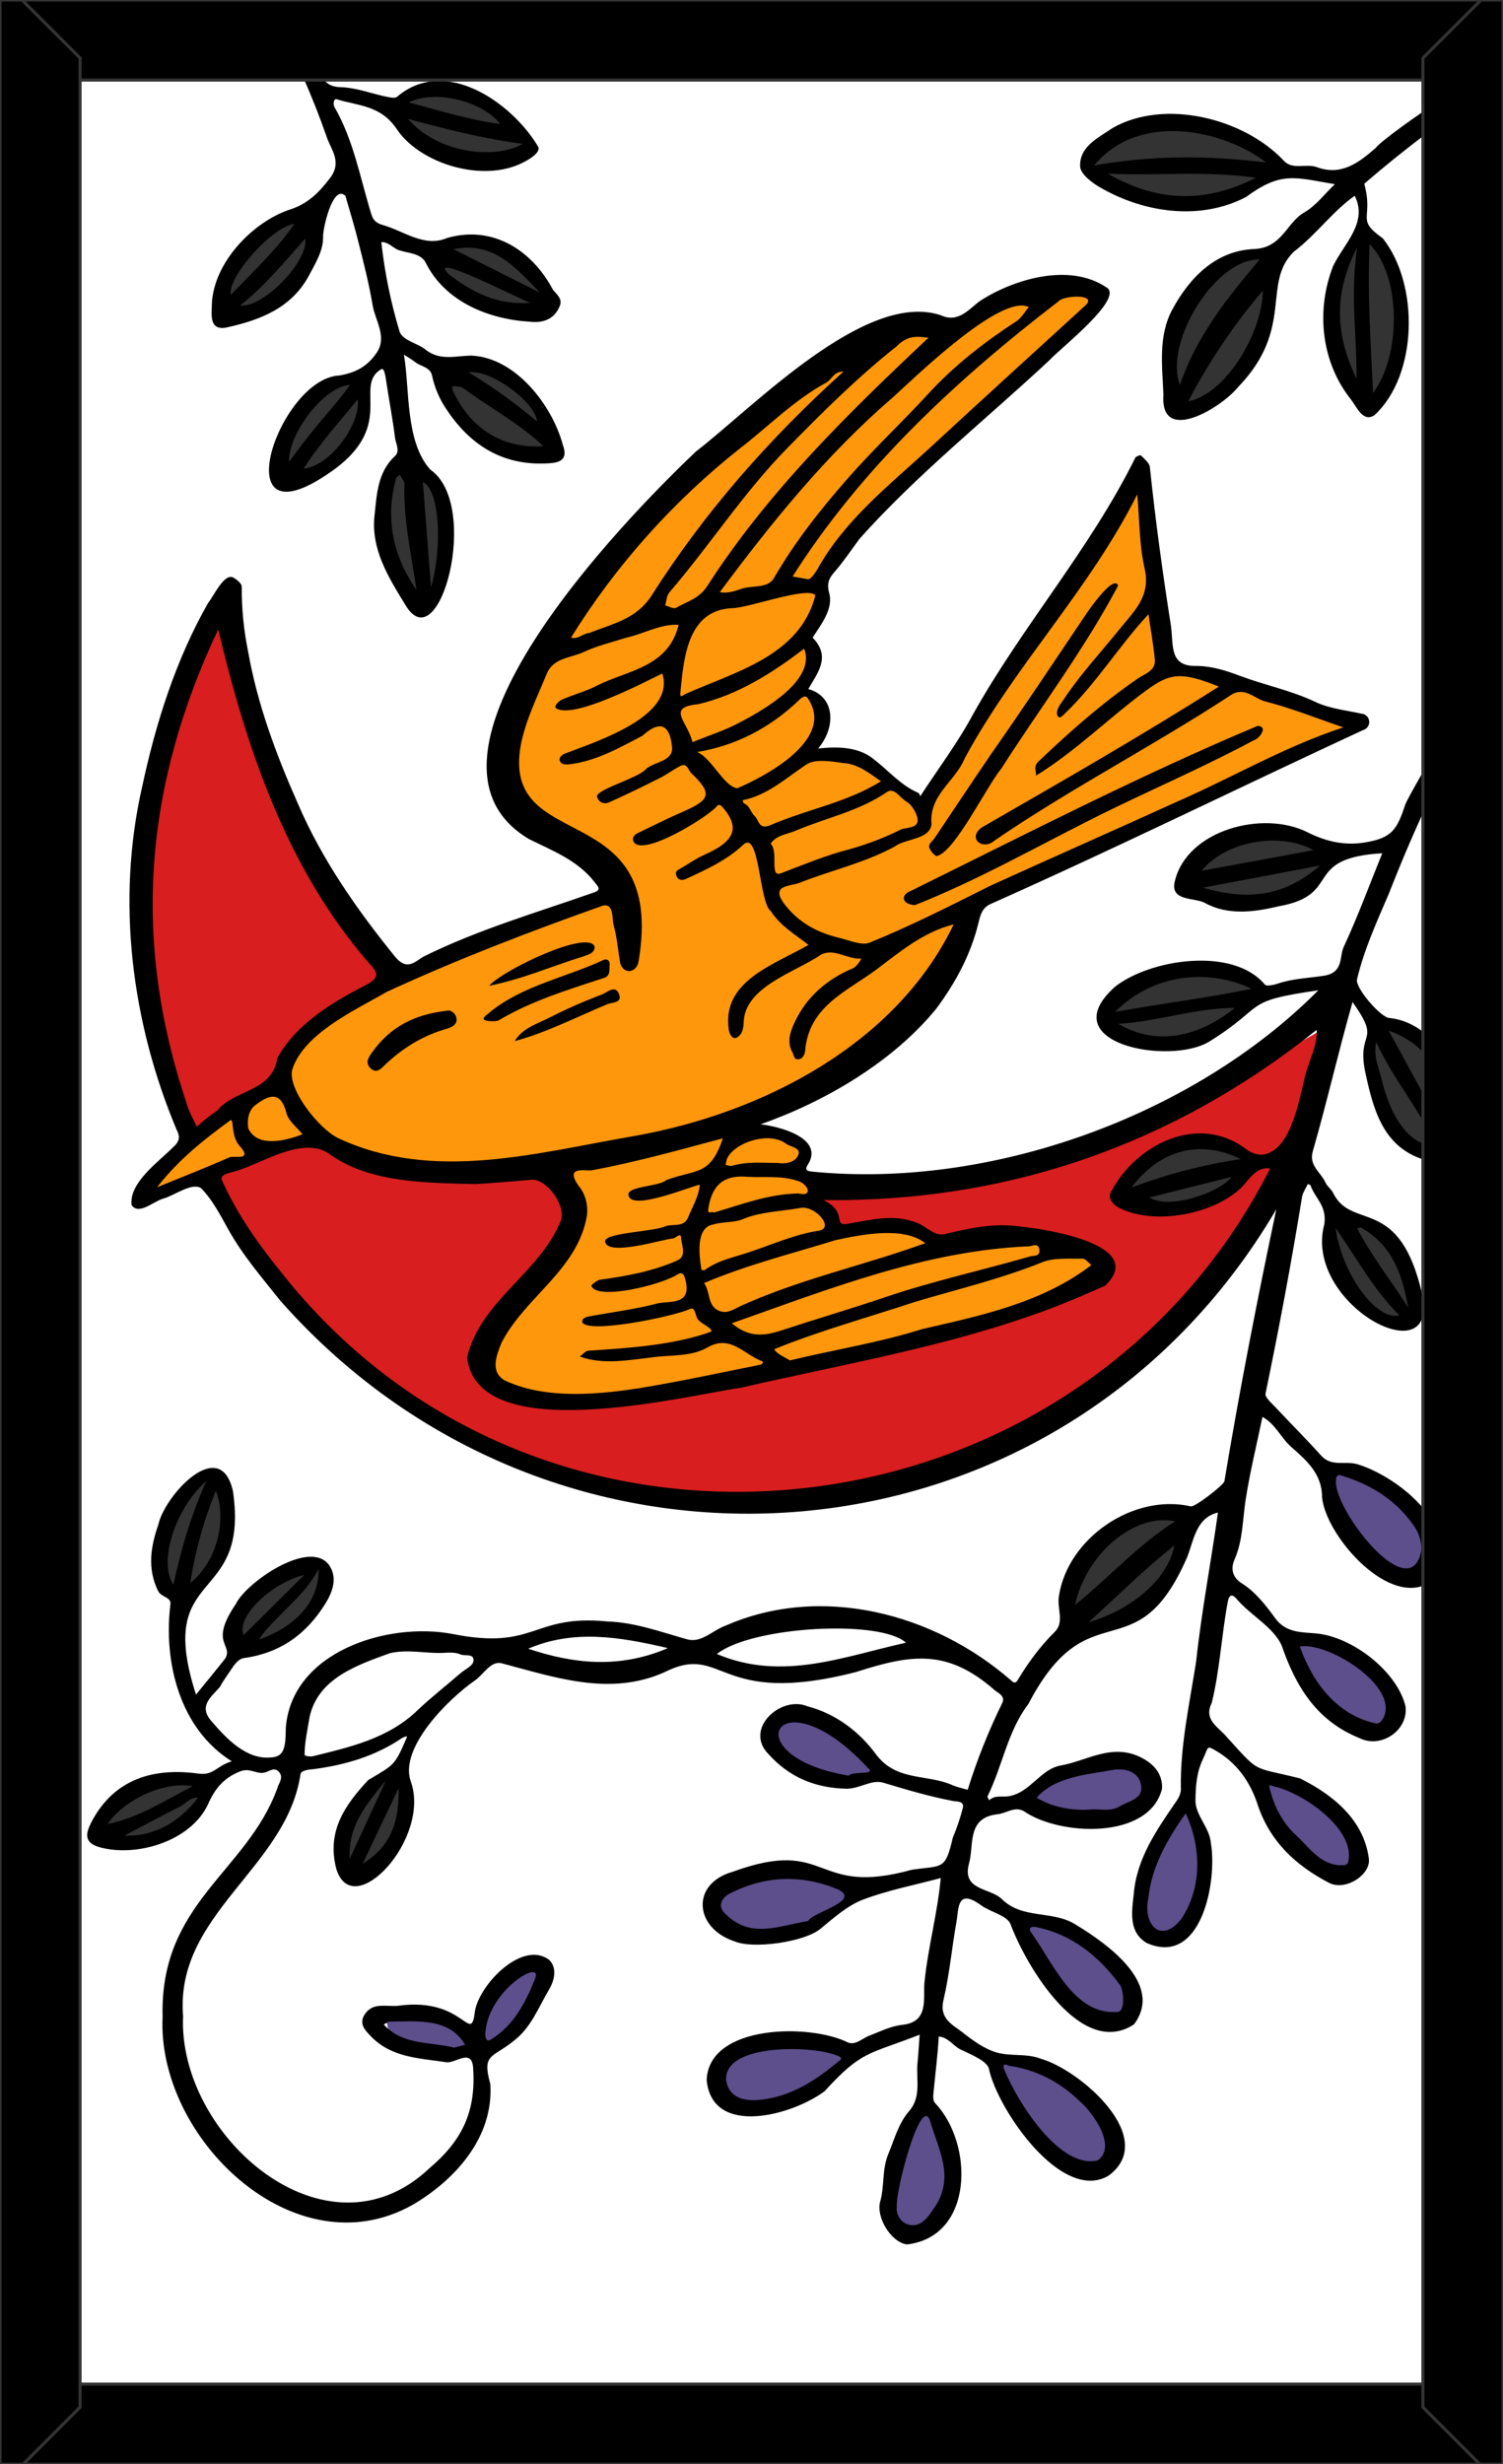 <svg xmlns="http://www.w3.org/2000/svg" xmlns:xlink="http://www.w3.org/1999/xlink" viewBox="0 0 976 1600">
<rect x="0" y="0" width="976" height="1600" fill="#808080" stroke="none"/>
<style type="text/css">
	.st0{fill:#FFFFFF;}
	.st1{clip-path:url(#SVGID_2_);}
	.st2{fill:#5D4E8C;}
	.st3{fill:#333333;}
	.st4{fill:#FF970D;}
	.st5{fill:#D81E1E;}
	.st6{fill:none;stroke:#333333;stroke-width:2;stroke-linecap:square;stroke-miterlimit:3;}
</style>
<g id="Paper_Backing">
	<path class="st0" d="M960,22v1556c0,3.3-2.7,6-6,6H22c-3.3,0-6-2.7-6-6V22c0-3.3,2.7-6,6-6h932C957.3,16,960,18.7,960,22z"/>
</g>
<g id="Wikipedia_Cropped">
	<g>
		<defs>
			<path id="SVGID_1_" d="M960,22v1556c0,3.3-2.7,6-6,6H22c-3.3,0-6-2.7-6-6V22c0-3.3,2.7-6,6-6h932C957.3,16,960,18.7,960,22z"/>
		</defs>
		<clipPath id="SVGID_2_">
			<use xlink:href="#SVGID_1_"  style="overflow:visible;"/>
		</clipPath>
		<g class="st1">
			<path class="st2" d="M592.8,1448.8c-30.7-2.1-4.8-72.9,8.6-79.4C620.4,1385.4,626.2,1440.7,592.8,1448.8z M707,1407.8
				c-18.5,1.5-72.2-59-54.3-71.3C678.9,1334.7,753.3,1389.2,707,1407.8L707,1407.8z M489.3,1367.6c-29-0.3-27.1-31.8-5.5-36.2
				c12.5-6.4,74.8-11.1,63.3,10.1C531.9,1354.3,512.2,1367.3,489.3,1367.6L489.3,1367.6z M294.8,1333.5c-16-4.6-41.6,0.2-43.4-19.7
				c-7.3-2.1-5.4-3.1,1.6-5.2c31.5-7.7,55.4,22.4,58.5,8.1c-1.8-16.6,40.9-60.3,39.4-29.8c-6.5,13.1-16.9,41.4-37.1,41.1
				c-4.6-3.5-7.6,1.4-11,3.5l0,0C302.3,1331.6,296.3,1333.4,294.8,1333.5z M721.4,1311.2c-28.1-5.9-48.5-37-56-61
				C683.8,1234.1,763.8,1297.6,721.4,1311.2z M754.7,1257.6c-32.1-10.2-1.3-70.1,15.2-84.3C789.2,1191.5,785.4,1251.9,754.7,1257.6z
				 M494.5,1256.8c-55.8-9.5-21.5-43.5,17.1-40.8c16.7-1.9,62.8,12.3,27.1,27.3C525,1252.5,510.3,1254.8,494.5,1256.8z M870.2,1215
				c-25.2-6-48.3-32.3-49-58.2C839.6,1147.5,906,1203,870.2,1215z M703,1179.2c-88.3-4.4,30.9-58.8,42-20.7
				C746.4,1178,717,1179.6,703,1179.2z M551,1156.9c-24.8,1.6-74.2-32.6-34.3-43C534.1,1114.8,597.3,1156,551,1156.9z M893.5,1123
				c-30.1-6.4-39.8-26-51.7-46.8C833.5,1036.4,938.9,1107.4,893.5,1123z M912.8,1022.3c-27-9.1-54.2-43-46.6-67.5
				C895.3,951,954.6,1006,912.8,1022.3L912.8,1022.3z"/>
			<path class="st3" d="M235.6,1214.1c-29.6-8.7-0.6-45.5,12-60.7C278.4,1151.9,258.5,1207.4,235.6,1214.1z M84,1196.1
				c-9.9,0.2-3.9-6.5-17.4-9.5c2.3-19.3,46.4-40.4,62.5-27.3C138.4,1180.1,104.6,1194.2,84,1196.1z M168.2,1068.6
				c-37.2-6.9,6.3-46.4,28.4-49.8c5.3,1.5,12-9.5,14.3-0.2C210.5,1047.1,190.2,1061.2,168.2,1068.6L168.2,1068.6z M706.9,1057.3
				c-32.2-23.3,16.9-75.4,48.9-74.3c11.8-0.3,13,3.5,7.2,12.6C774.6,1023.9,733.4,1050.2,706.9,1057.3L706.9,1057.3z M112.7,1032.9
				c-19.9-13.4,2-71.2,23.8-74.5C159.2,979,144,1032.5,112.7,1032.9L112.7,1032.9z M905.9,858.4c-20.6-1.2-47.9-44.8-40.1-64.8
				c11,2.7,5.8,3.9,17.7-0.5C903.7,799.2,935,850.8,905.9,858.4z M758.5,784.4c-13.2,1-16.2-9.3-27-10.8c8.9-30.3,50.5-38.5,76-24.5
				c2,1,2.8,3.4,1.8,5.4c-0.4,0.9-1.2,1.6-2.1,2C801.3,773,782.2,783.8,758.5,784.4L758.5,784.4z M930.2,749
				c-28.6-3.3-58.4-74.7-27.1-83.6c33.6,11.6,43.4,43.6,42.9,72.9c-0.4,1.9-2.1,3.2-4,3.3C936.1,741.5,936.5,750.2,930.2,749
				L930.2,749z M755.3,677c-67.9-4.1-19-49,22-46.1c8.6,0.8,47.2,0.5,36.5,15c-4.1,0.9-9.2,2.8-8.2,8
				C798.5,667.2,776.3,675.7,755.3,677L755.3,677z M809.6,585c-8.1-1.4-27.2,0.9-32.6-8.7c3.5-4.8-2.1-8.9,0.2-13.3
				c14.2-22.4,83.5-34.9,82.5,2c-15.4,13.3-31.8,19.8-50.1,19.8L809.6,585z M270.5,387c-21.3-21.7-27.3-57.4-13.6-81.7
				c8.6-3.8,5.3,9.4,19.1,4.2C292,316.5,297,388.7,270.5,387L270.5,387z M199.1,308.6c-37-7,4.7-58.5,26.6-63
				C251.8,259.5,223,303.2,199.1,308.6L199.1,308.6z M351.4,294.4c-27.5-0.3-62.3-18.6-60-46.9c3.5-1.5,8.6-1.1,8.9-6.3
				c7.8-9.4,22.9,1.4,34.7,8.8c17.3,11.5,15.8,20.8,18.3,33.7C357.9,287.1,358.1,294,351.4,294.4L351.4,294.4z M773.3,265
				c-34.2-17.4,5.7-101.9,44.8-100.5c10.7,3.2-4.5,10.5-1.7,16.5C839,203.8,799.9,256.2,773.3,265L773.3,265z M891.7,259.2
				c-9.1-4.1,2.1-5.3-14.3-11.5c-13.6-29-20.3-77.8,10.7-92.8C918,171.5,914.6,239.8,891.7,259.2L891.7,259.2z M157.1,202.4
				c-31-10.9,14.2-57.6,33.6-61.1C220.3,159.4,179.5,200.8,157.1,202.4z M339,200.8c-21.9-1.4-41.2-9-53.9-24.7
				c7.7-37.9,48.3-13.1,65.8,8.2c7.9,5.5,0.8,8.4-2.5,13.3C347.1,201.6,342.1,200.6,339,200.8z M769.7,131.3
				c-17.9-0.5-56.1-8.3-62.3-26.5C748.7,45.1,903.7,116.5,769.7,131.3L769.7,131.3z M315.7,102.7c-21,0-41.1-8.6-53.8-22.9
				c-8.9-37.2,67.5-20.1,67.7,6.2C357.9,93.9,333.9,102.9,315.7,102.7L315.7,102.7z"/>
			<path class="st4" d="M389.5,908.4c-141.6,2.2-33.3-57.3-12.3-119.4c3.3-11.5-10.7-18.7-7.6-28.7c3.2-4.2-0.7-10.5-5.9-9.5
				c-47,7.6-104,13.9-145.9-8.1c-18.4-17.2-24.6,9.1-49.1,1.2c-4.2-0.3-6.1,4.2-6.5,7.8c-16.5,7.1-40.3,14.4-58.7,22.9
				c-19.5-7,36.6-43.3,43-49.9c20.4-3.1,10-14.3,37.7-18.1c1.1-16.4,8.7-31.7,23.4-40.2c57.1-40,121.4-59.4,185.3-82.7
				c6.3,1.4,17.2,13.4,17.7-1c-30.6-72.7-116.3-31.3-59.1-147c1.8-7.8,11.5-9.1,16.1-15.1c-0.8-17.4,16.8-31.5,25.6-46.5
				c38.3-49.2,87.6-93.4,141.1-129.2c5-6,12.5-10.4,20.5-4.3c14.5-4.9,24.1-25.3,39.7-25.9c9.8-0.6,10.2,2.2,16.1,7
				c18.1-5.8,31.2-22.7,49.1-28.3c29.3,10,13.3-1.5,37.7-4.9c33.6,0.9-8.8,28.2-17.4,37.8c-0.1-0.1-142.8,119.3-147.6,157.2
				c6.8,12.9-18,25.4-6.4,36.1c1.2,2.5,3.1,4.4,1.9,9.1c-15.2,20.9,12.5,23.7,3.9,44.8c-3.4,5.2-9.4,15.3,0.9,16.5
				c51.9-4.1,57.6,58.9,81,14.8c34.9-62.2,81.6-113.4,117.1-177.8c15.8-39,18.1,53.5,15.4,61.3c6.5,12.1,4.9,47.7,14.1,47.3
				c37.5,2.2,75.6,21.8,113.5,32.9c14.3,8-43.1,21.5-48.4,28c-66.3,31.9-134.8,60.3-200.8,92.3c-4.4,23.3-18.5,46.6-39.8,68.3
				c-27.4,27.5-72.5,53.6-111.3,68.5c-8,3.2-1.7,13.9,4.7,14.2c6.5-1.8,13.7-5.3,20.6-4.9c8.7,0,28.1,7.8,23.6,16.2
				c-1.1,2.9-4.3,4.9-3.5,8.4c2.2,5.9,12.4,8.3,9.5,16c-1.7,8.6,11.2,9.9,11.4,19.4c10.3,13.8,48.9-9.4,64.5,9.7
				c1.1,3.8,2.8,8.5,7.8,7.5c17.7-3.4,38.9-5.2,60.4-7.7c13.6,6.6,1.2,11,26.7,8.8c52.6,14-82.8,52.3-99,53.5
				c-31,6.1-65.4,22.8-95.9,17C470.3,899.9,427.5,903.4,389.5,908.4L389.5,908.4z"/>
			<path class="st5" d="M464.1,973.3c-83.3-0.8-161.3-35.3-223.7-83.9c-19.8-14.7-127.8-119.9-89.9-132.5
				c19.4-5.2,46.8-25.7,67.1-10c24.4,17.1,61.3,17.1,91,17.8c23.9-2,61.7-10.3,59.5,28.3c-31.1,58-122.3,113.7,8.4,118.5
				c45.8,1.8,509.3-86.2,274.3-112c-59,13.9-48.8-12.5-97.6-1.4c-8.9,3.7-10.9-3.5-14.8-11.7c-10.5-4.2-9.5-13.6,2.7-11.3
				c120.2,7.4,227-54.7,317.8-106.8C826.8,850.3,648,979.8,464.1,973.3L464.1,973.3z M780.4,740c-8.8-0.2-20.5,3.5-31.2,9.1
				C656.2,824.7,894.3,764.4,780.4,740z M127.8,735.5C77,641.3,88.7,504.5,136.8,413c0-5,5.1-13.1,8.9-5.2
				c10.5,48.3,32.1,113.8,56.9,156.9c10.1,18.1,22.7,39.1,39.7,57.4c10.3,7.9,5.3,18.4-3.6,21.4c-25.2,13.1-43.6,25.7-54.6,44.8
				c-6.7,26.6-35.9,25.4-50.8,43.9C132.5,732.6,129.6,735.8,127.8,735.5L127.8,735.5z"/>
			<path d="M318.1,657.2c21.5-17.4,49.3-22.5,73.8-33.9c1.2-0.7,2.9-0.3,3.6,0.9c0.3,0.4,0.4,0.9,0.4,1.4c-0.4,3.3,0.9,7.9-3.5,9.3
				c-23.4,7.7-47,14.8-68.4,27.5c-1.3,0.8-3.2,0.6-4,0.7C308.6,662.9,316.8,658.8,318.1,657.2z M356.9,660.7
				c-8,4.1-17.4,6.6-22.7,15.3c21.4-5.8,40.6-15.9,60.5-24.1c2.5-1,9.2-0.7,7.5-5.8c-2.4-7.4-8-1.6-11-0.5
				C379.5,650,368,655,356.9,660.7L356.9,660.7z M250.3,691.1c10.8-10.1,22.8-17.8,37.1-22.3c3.5-1.1,9.2-2.3,9.1-6.8
				c-0.1-4.2-4.2-6.4-5.9-5.8c-22.2,2.5-37.3,11-48.6,26.6c-2.6,3.6-5,6.8-1.7,10.5C244.5,697.8,247.8,693.5,250.3,691.1
				L250.3,691.1z M971.1,55.7c-29.9,19.1-58.3,40.4-85.2,63.6c6.3,23.1-6,22.6,12,35.4c23.8,29.8,22.9,88.9-5.4,114.9
				c-7.5,4.9-11.5-5.5-15.3-10.3c-19.3-24.3-22.8-57.7-11.5-86.6c7-14.5,22.8-28.1,14-45.6c-14.5,10.3-25.1,25.4-39.5,36.3
				c-21.1,20.6,0.6,49.7-36.1,87.8c-10.9,13.6-51,37.9-48.6,5.1c-0.8-18.7-3.5-38.2,5.8-55.4c11.4-21,28.4-38.2,53.1-39.2
				c18.3-0.8,20.9-17.1,32.6-23.8c7.5-4.3,13.2-12,19.8-18.3c-26.1-4.4-34.8-8.5-57.8,8.4c-29.7,15.4-65.8,10.2-94.1-6
				c-5.6-3.1-13.3-9-13.5-13.9c-0.5-13.1,11.8-18.6,21.1-25c33.6-19.2,85.3-6.4,111.2,21.3c5.8,6.2,14.6,1.5,21.6,4.2
				c15.5,5.6,26.8-2.6,38.3-12.8C897.4,89.7,989.3,24.4,971.1,55.7z M815.6,115.4c-32.7-4.6-63.5-1.2-96.2-2.6
				C751.7,131.2,782.5,132.2,815.6,115.4z M822.2,105.5c-27.6-21.1-82.4-33.5-111.7,1.9C748.8,100.8,783.3,100.8,822.2,105.5z
				 M818,168.5c-28.3-1-62.4,53.6-51.8,81.4C776.8,218.8,796.7,193.5,818,168.5L818,168.5z M820,188.8c-18.8,22-35,46.1-48.4,71.8
				C797.2,255.4,820,214.3,820,188.8L820,188.8z M881.3,160.6c-15.7,30.6-13.9,57.3-0.4,85.3C881.1,217.9,876.7,191.2,881.3,160.6
				L881.3,160.6z M891.6,255.1c17.8-23.3,19-74.8-2.2-96.6C887.8,191.2,890.2,222.9,891.6,255.1L891.6,255.1z M378.8,621
				c3.1-1.1,7.3-2.1,7.4-6.2c-3.7-11.7-59.5,14.9-68.6,25.3C340,635.5,357.5,627.6,378.8,621z M594.1,587.7
				c41.2-16.3,80.2-38.6,119.9-58.4c33.3-16.5,67.5-31.1,100.3-48.7c3.3-0.8,9.6-8.9,2.4-9.3c-76.4,32.1-150.3,70.2-224.7,106.9
				C583.9,581.2,586.1,587.3,594.1,587.7L594.1,587.7z M137.6,196.7c1.5-26.2,25.9-52,49.9-60.4c12.2-3.7,19.5-11.1,26.9-20.8
				c7.8-10.3,0.7-18.2-2-25.9C203,62.7,191.7,36.6,177.5,12c-1.6-2.8,0.1-6,1.7-6.2c12.5-2.9,24.4,33,29.4,42.6
				c2.7,6.6,7.4,8,12.4,8.2c11.2,0.3,21.3,4.7,32,6.6c1.6,0.3,4,0.5,4.9-0.4c31.2-26.6,74.3,3.8,91.3,32c3,4.1-6.8,9.7-12.5,12.1
				c-26.4,11.2-64.8-1.7-79-23c-10.6-15.8-25.3-15.1-39.2-19.5c-1.7-0.4-2.5,3.1-1.2,5.3c12.4,21.6,16.6,46,23.8,69.3
				c1.2,3.9,3,5.6,6.8,6.9c14.2,3.8,27.4,15.1,42.5,8.6c29.4-8.4,54.9,7.7,68.7,33.7c2.5,3,6.2,5.8,4.5,10.2
				c-3.4,8.9-11,11.5-19.5,10.5c-26.6-1.6-54.9-12.8-67.6-38.2c-3-6.2-11-6.2-17.3-8.2c-4-1.3-6.8-5.5-11.6-5.3
				c2.2,19.8,6.2,39.4,12,58.5c2.4,5.6,12.2,7.4,16.7,11.3c9.5,7.6,20,3.9,30.1,3.9c28.6,1.5,52.2,32.3,59.1,58
				c3.8,10.2-3,11.5-8.8,11.9c-28.5,1.9-49.8-10.2-65.9-33.7c-5-7-8.5-15-10.3-23.4c-1.1-5.3-7.2-5.7-10.9-8.6
				c-2.6-2-5.6-3.7-7.3-4.8c3.9,22.6,0.7,56.3,17.1,74.6c33.2,22.9,5.9,125.4-16.2,87.8c-11-17.9-22.4-36.1-20-58
				c1.5-13.3,1.8-28,13.3-38.6c3.5-3.2,0.5-8,0-11.9c-1.5-12.3-3.9-24.4-5.7-36.7c-0.5-3.1-1.2-8.9-3.2-7.8
				c-19.1,11.3,12.2,37.9-36.5,69.2c-65.9,43.4-29.7-63.1,9.2-65.1c11.6-1.9,18.7-6.6,24.2-14.6c7.2-10.4-0.9-21-2.6-31.4
				c-2.3-13.7-5.8-27.3-9.2-40.8c-2.5-10-5.5-19.9-8.4-29.8c-8.2-8-14.8,21.7-14.5,26.6c0.2,8.6-4.7,16.8-8.9,24.6
				c-11.3,21.5-31.7,29.3-53.2,34.1C134.8,215.6,137.7,202.2,137.6,196.7L137.6,196.7z M203.2,279.6c8-9.9,16.7-19.3,24.1-29.7
				c-17.2,1.2-40.3,32-39.6,50C193,292.8,197.9,286,203.2,279.6L203.2,279.6z M232.3,259.3c-12.2,15.1-24.9,28.8-35.1,45
				C214.7,302.5,234.3,275,232.3,259.3L232.3,259.3z M274.6,313.1c1.7,22.3,3.5,44.7,5.3,68.3C287.9,353,284.8,317.1,274.6,313.1
				L274.6,313.1z M304.3,241.8c16,9.5,30.2,20,44.5,31.9C347.2,260.3,317.9,239.5,304.3,241.8L304.3,241.8z M293.8,253
				c10.5,23.5,30.8,38.6,59,36.7c-15.2-14.7-35.1-25-52.1-37.8c-1.8-1.2-4.6-0.9-6.9-1.3C293.9,251.3,293.5,252.3,293.8,253z
				 M259.6,308.2c-0.8,0.8-2.2,1.5-2.4,2.4c-7.1,25.5-2.3,50.1,13.2,72.4c-3.3-23.5-8.4-44.6-7.8-68.2
				C262.8,312.6,260.7,310.3,259.6,308.2L259.6,308.2z M294.5,161.8l56.1,28.2C334.1,172.9,320.2,156.7,294.5,161.8L294.5,161.8z
				 M291.4,178c15.3,12,32.1,20.3,53.1,18.6C340.2,195.7,275.6,162.2,291.4,178L291.4,178z M265.4,66.5c20.1,5.3,39.3,11.4,59.4,14
				C313.1,65.5,282.5,58,265.4,66.5L265.4,66.5z M264.9,77.2c20.6,23.5,57.9,26,74.5,16.2C314.7,90.2,291.2,84.3,264.9,77.2
				L264.9,77.2z M198.2,154.9c-13.5,15.2-26.2,30.8-42.3,43.5C171,200,200.6,169.5,198.2,154.9L198.2,154.9z M149.9,191.4
				c14.4-14.9,29.3-28.9,41.3-46C177.4,146.6,147.5,179.8,149.9,191.4L149.9,191.4z M960.9,460.2c-24.3,37.5-42.7,78.5-59,120
				c-7.8,18.2-16.1,36.3-20.7,55.7c-1.3,5.5,15.6,25.1,21.2,25.1c35.6,3.7,59.6,56.2,46.9,89.7c-5,12.4-13.8,4.9-20,3.5
				c-29.5-6.6-36.8-30.7-42.3-56c-7-30.4,11-19.9-8.7-47.6c-9.5,33.6-16.3,63.7-25.6,96.2c-3.3,9.9,5,14.2,8,21
				c1.2,2.7,4.3,4.7,5.3,7.4c12.5,23.9,42.8,0.8,57.5,65.1c11.6,53.8-77.6,6.4-63.5-45.5c1.7-12-6.2-16.9-9-25.2
				c-0.1-0.4-1.2-0.5-1.8-0.8c-1.3,3-3.5,5.9-3.8,9c-6.9,42.5-14.8,84.6-23.6,127c-0.7,2.3,4.3,6.6,7.1,9.6
				c9.6,10.3,19.6,20.2,29,30.7c6.7,7.5,15.7,3.3,23.5,5.6c20.7,6.2,53.5,29.2,54.8,55.8c0.4,8.4-0.7,18.1-10.1,22.3
				c-26.8,12.7-65.6-32.9-67.6-56.8c0-15-10.1-23.8-20-32.5c-6.8-6-10.3-15-18.7-19.5c-3.8,18.3-8.3,36.4-11.1,55
				c-1.8,12.4-1.7,25.4-7,37.5c-1.9,4.3-2.9,10.8,4.9,15.7c8.5,5.3,15.4,14.1,21.4,22.4c7.1,9.8,17.4,9.1,26.9,10
				c23.6,2.3,52.4,24.8,57.8,47.3c2,15.4-15.8,27.9-30.2,20.5c-27.5-11.2-40.9-33.1-50.2-59.9c-5-11.7-20.3-19.8-28.9-29.9
				c-4.2-5.2-5.6-1.6-6.2,1.9c-4,21.5-5.1,43.9-10.3,65.1c-5,9.9,2.3,14.6,7.9,20.2c24.2,26.5,16.6,20.7,49.4,28.9
				c19.7,9.8,41.3,25.8,44.7,52.1c1.4,10.4-15.2,21.3-25.9,15.7c-21.5-11.2-38.5-26.9-46.4-51c-4.7-14.3-13.2-26.6-26.6-34.5
				c-6.8-4-4.9-3.1-9,5.5c-4.1,8.8-4.5,17.3-4.7,26.1c-0.2,10.2,9.1,17.6,10,28c4.3,25-6.2,80.6-41.6,65c-11.5-6.8-10-19.2-8.5-31.5
				c1.8-23,14.5-41.3,27-59.6c2.2-3,4-6.2,3.6-10.2c-0.3-27.5,5.7-54.3,9.9-81.2c3.5-32.5,9.7-64.8,14.2-97
				c-14.1,3.3-15.5,17.4-20,29c-33.4,76.5-63.5,19.4-103.1,95.3c-13.5,17.6-16.8,40.3-26.5,59.9c-0.3,0.6,0.7,1.7,1.1,2.6
				c3.8-3.7,8.8-1.8,13.1-2.7c13.8-2.6,20.2-17.6,33.4-19.9c16.7-2.9,32.4-14.2,50.8-5.8c9.4,4.3,15.4,11.2,14.9,20.9
				c-8.2,33.2-66.3,30.8-89.7,14.6c-5.9-3.4-11.5,1.4-17.2,2c-20,2.2-15.1,19.9-18.4,31.8c-5,17.9,13.8,15.8,21.3,23.3
				c13.6,13.4,33.4,7,48.2,16.7c19.9,12.1,57.3,38.3,37.6,64.6c-34.3,22.6-70.2-38.1-80.2-65.1c-2.3-5.7-12.9-7.7-19.1-12.2
				c-15.8-11.5-14.5,2.3-16,10.8c-3,16.8-4.5,34-8.4,50.6c-3,12.4,6,16.1,12.6,21.3s13.9,10.5,21.7,12.8c9.3,2.8,19.5,0.4,29.1,4.2
				c25.5,7.3,76.7,51.7,43.7,75.9c-30.5,17.9-72.4-43.6-77.7-69.8c-1.7-5.2-12.8-9.4-19.2-12.6c-4.4-2.7-7.5-7.5-13.3-8
				c-0.7,12.5-2.3,24.9-3.5,37.3c-0.2,2-0.1,4.7,1.1,5.9c25.2,26.3,25.3,86.7-18.2,91.8c-10.4-1.3-20.3-17.8-17.4-27.9
				c2.8-9.9,1.1-20.8,5.2-30.7c4-9.6,6.6-20,13.6-28c8.1-9.4,4.4-20.6,5.4-31.1c0.6-6,0.9-12.1,1.4-18.5c-33,13-37.3,9.9-61.7,36.7
				c-20.6,15.5-73,30.2-76.6-7.2c1.3-36.2,66.9-36.8,91.6-24.5c5,2.2,9.5-2.7,14.1-4.4c7-2.6,13.5-6.1,21.4-7
				c17.4-1.8,13.4-17.1,14.3-27.3c2.3-23,8.5-45,10.6-68c-16.6,4.5-34.2,7.8-50.7,14.1c-10.1,3.9-18.9,11.9-27.6,19
				c-10.3,8.4-43.7,13.3-55.9,7.9c-25.9-8.7-28.2-37.4-0.8-45.1c63.3-23.1,51.6,16.7,116.3-1.3c19.8-2.9,21.6,0.6,26.5-20.7
				c2.6-6.2,4.8-12.7,6.5-19.2c1.3-4.9-4.1-4.3-6.1-4.7c-15.5-2.9-30.5-7.4-45.5-11.9c-7.7-2.3-15.5,4.1-24.2,3.9
				c-20.2-0.5-36.9-7.5-50.4-22.5c-16.1-16.4,8.1-38.3,25.4-31c18.3,4.8,33.6,16.4,44.4,31.1c13.2,17.8,33.3,12.8,49.5,20
				c3.1,1.4,6.6,2.1,10.1,3.1c6-19.4,13.6-38.3,22.5-56.5c2.1-4.3-2.8-6.4-5-8.2c-30.5-26.7-53.6-23.5-89.9-11.8
				c-91.2,23.5-85.4-19.5-124.6,0.2c-35.5,15.8-70.9,3.3-106.2-6c-7-1-11.2,7.5-16.9,11.4c-16.9,11.7-48.8,43.2-41.7,65
				c13.9,37.4-37.8,92.8-48.3,56.9c-6.2-24.3,5.9-41.3,20.8-57.3c16.8-10.1,17.1-8.9,25.2-28c0.4-0.8-2.2,0-3.4,0.8
				c-17.4,11.8-36.9,17.4-57.3,20.1c-2.5,0.2-7.4,0.6-8.4,2.9c-8.9,61.4-81.7,90.9-76.3,157.5c-3.5,77.4,92.8,162.3,160,98.7
				c21.7-18.4,30.4-37.4,28.3-65.7c-1.1-12.2-11.6-2.2-17.4-3.1c-17.3-2.7-35.4-2.8-48.9-16.8c-4.2-4.3-8-8.4-3.9-14.5
				c5.4-8,14.4-4.5,21.7-5.4c43.5-5.9,47,26.8,49.8,3c3.5-17.6,30.9-45.6,48.1-32.8c5.5,5.4,3.3,13.7,0,19.2
				c-6.9,11.6-11.7,24.9-23.1,33.5c-13.7,11.2-20.7,7.9-15.1,27.9c2.3,34.3-22.4,62-50.3,78.4c-76.6,43.3-166.3-43.2-162.5-121.9
				c-2-74.3,54.7-94,74.5-148.5c0.8-3.2,4.1-6.6,1.4-10.2c-3.1-4-6.2-0.9-9.6,0c-5.2,1.4-9.4-3.4-16.1-0.7
				c-10.9,4.4-16.4,11.5-20.8,21.5c-11.1,23.6-45.9,34.4-70.3,27.7c-10.7-3-8.7-9.5-5.6-15.8c14.8-28.8,40.8-36,69.8-32
				c10,1.3,11.3-4.8,21.6-8c-33.8-21.1-44.5-64.4-39.8-102.2c0.3-4.6-6-4.2-8.1-8.5c-7.1-14.7-4.7-28.8,0.3-43.2
				c4.1-18.7,40.2-58.3,48.4-21.4c10.9,75.2-51.2,48-24,132c6.4-7.9,12.8-15.6,19-23.5c5.3-9.3-10.7-9.6,6.9-35.4
				c6.7-14.1,49.3-43.5,61.1-24.3c4.7,7.8,1.7,16.5-2.8,23.8c-12.3,19.9-29,32.3-53.2,35.7c-2.4,0.3-4.5,2.3-6.5,4.9
				c-2.8,4.3-6.7,9.4-8.9,13.7c-5.8,6.8-14.7,12.7-4.9,23.1c9.4,11,22.3,24.3,37.8,22.8c8.5-0.4,9.7-5.7,9.8-19.1
				c3.6-49.3,65.7-69.1,108.1-61.1c54.6,10.9,51.6-12.9,100.7-8.1c18,0.6,34.7,6.8,51.8,11.6c9.2,2.6,16.5-5.8,24.8-8.8
				c62.3-27.4,135.6-8.2,185.7,35.6c2,1.8,2.9,1.7,4.2-0.4c6.8-11.3,14.5-21.8,24-31.2c6.5-6.4,1.4-15.3,2.7-23.1
				c5.7-37.9,48.5-67,85.8-58.4c3.1,0.2,21.3-14,21.7-16.3c9.8-59.1,21.4-118.3,33.7-176.6c-140,238.3-465.2,264.8-646.7,59.4
				c-12-15.1-24.6-29.6-34.1-46.8c-5-9-10.1-18.8-17.3-26.2c-5.8-4.3-17.6,4.8-24.8,6.7c-6.2,1.7-15.6,10.8-20.4,4.3
				c-2-14.7,17.8-28.4,27.1-37.9c4.4-3.9,4.3-7,2-11.4c-29.2-69.7-39.2-148.3-22.3-222.4c8.9-41.5,21.8-82.4,42.9-119.5
				c3.4-4,10.2-19.2,16.1-16.5c2.4,1.3,5.7,3.9,5.7,6c-0.1,14.3,1.3,28.5,4.2,42.5c6,34,18.3,67,32.3,98.5
				c15.6,36.3,38.4,68.9,63.4,99.7c7.9,9.2,13.2,2.1,18.2-0.5c35.2-17.5,73-28.4,109.9-41.4c6.4-1.8,3-4.4,1-7.1
				c-10.9-14-27.1-20.2-42.3-27.7c-89.4-52.7,62.4-208.3,108.2-251.7c37.5-28.9,109.9-104.6,158.8-88.6c11.9,5.6,18.8-4.4,26-9.4
				c22.5-14.4,57.9-24.4,81.3-8.9c13.7,6.4-30.7,40.9-36.1,47.2c-41.5,38.8-86,74.1-123.8,116.4c-5.1,6.9-10,14.3-15.7,20.9
				c-3.1,3.6-5.8,6.8-4.1,13.6c3.3,10.6-5,20.9-10.6,29.6c12.1,12.4,3.3,22.7-2.8,33.4c17.4,4.8,18.2,24.6,6.4,38.6
				c13-1.4,26.6-1.1,36.4,7.2c9.4,7.2,17.2,16.7,28.6,21.6c0.8,0.3,1.1,1.8,1.3,2.2c11.5-17.7,24.3-34.6,34.2-53.1
				c32.2-57.6,76.1-107.4,105.4-166.6c0.5-1,3.3-2,3.7-1.6c2.2,2.3,5.5,4.8,5.8,7.6c3.6,34.5,8.3,68.8,13.7,103.1
				c1.7,13.1-1.1,26.3,16.4,26c10.1,0,19.6,3.1,28.6,6.5c16.1,6,33.1,9.4,48.9,16.9c9,4.3,19.5,5.3,29.4,7.5c6.6,0.5,7.4,9,1.3,10.8
				c-80.7,37.4-160.5,76.7-241.8,112.9c-5.6,2.5-6.7,7.7-7.8,12.2c-5,20.6-14.8,38.7-27.3,55.6c-28,34.5-72.4,60.6-114.2,75.2
				c12.4,1.4,41.2,8.9,30.9,25.9c-2.8,4-0.2,4.5,2.4,4.8c115.3,11.5,247.2-35.5,328.9-117.7c-50.3,7.2-32.8,9.5-70.5,33.1
				c-25.4,16-103.4,1.6-61.3-35.6c22.9-17.8,76.5-26,97.1-1.2c1,1.3,6.3,0.1,8.5-0.7c9.7-3.3,20-3.5,30-5.1
				c12.8-2.1,9.7-12.3,12.7-18.7c9.3-20.1,17-41,25-60.8c-53,3.2-24.9,27-67.5,34.5c-15.8,3.8-32.9,5.9-47.6-2.2
				c-6.9-3.8-22.8-0.8-19.6-14.1c7.9-33.3,57.3-46.5,86.4-31.7c12.3,6.2,24.7,8.6,37,6.5c17.8-2.9,20.9-8.4,26.4-25
				C914.8,516.6,965.3,426.2,960.9,460.2L960.9,460.2z M780.4,565.4l72.5-13.4C831.3,539.9,795.7,546.1,780.4,565.4z M857.2,562
				L781,576.4C809,584.3,832.8,583.1,857.2,562z M801.8,654.5c-24.7-0.2-48.6,8.5-75.5,10.3C753.2,680.6,781,671.3,801.8,654.5
				L801.8,654.5z M812.8,642c-28.8-13.5-64.5-9.5-88.6,15C754.5,651.5,783,648.1,812.8,642L812.8,642z M171.2,1060.3
				c-1.1,1.4-2.1,2.8-3,4.3c19.8-7.1,39-21.6,38.7-45.9C198.1,1035.6,183.1,1045.8,171.2,1060.3z M158.2,1061.7
				c12.7-12.6,25.1-24.9,39.4-39.1C176.4,1027.6,153,1050,158.2,1061.7L158.2,1061.7z M123.6,1027.7c16.6-12.8,24.1-40.1,16.6-59.8
				C132.3,987.1,126.7,1007.2,123.6,1027.7L123.6,1027.7z M112.6,1028.9c5-22.8,11.2-44.6,21.4-67.3
				C113.6,979.5,102.7,1014.4,112.6,1028.9L112.6,1028.9z M125.1,1159.8c-17.7-3.5-44.4,8.4-55.2,24.5
				C90.3,1180.3,106.9,1169,125.1,1159.8L125.1,1159.8z M128.6,1167.3c-5.2-0.6-7.9,3.9-11.9,5.8c-11.7,5.8-23.2,12.1-35.9,18.8
				C101.3,1192.5,117.1,1182.1,128.6,1167.3L128.6,1167.3z M315.1,1322c0.4,1.4,0.9,4.1,3.8,2.2c14.4-9,22-23.1,28.1-38.3
				C354.8,1269.7,315.2,1292.5,315.1,1322z M302,1327.7c-10.1-17.8-31.9-15.2-48.9-15.1c-1.3,0-2.6,1.3-3.9,1.9
				c12.2,13.5,29.9,11.1,45.7,15L302,1327.7z M250.6,1156c-13.4,16.4-24.6,29.6-23.5,50.9L250.6,1156z M258.9,1160.9l-23.4,49.2
				C255.1,1198,259.1,1181.2,258.9,1160.9L258.9,1160.9z M299,1074.2c-3.3-1.5-7.6-1.2-11.2-1c-11.5,0.5-23-2.5-34.6,0.2
				c-21.2,7.7-46.4,16.2-52.1,41.1c-1.3,8-3.4,17.2-3.3,25.2c1.6,0.7,3.3,0.9,5,0.7c24.8-6.1,49.5-11.6,68.6-30.2
				c8.8-8.3,18.3-15.7,27.4-23.6c3-2.6,8-4.8,8.6-7.8C308.3,1073.2,301.9,1075.5,299,1074.2z M433.7,1070.1
				c-31.3-7.3-61-12.3-90.7,0.4C372.6,1080.4,402.3,1083.6,433.7,1070.1L433.7,1070.1z M588.3,1066.6
				c-16.5-15.2-99.6-10.8-122.8,7.3C507.8,1092,548.3,1075.4,588.3,1066.6L588.3,1066.6z M563.7,1148c-58.5-63.1-89-7.8-12.7,4.9
				C553.9,1149.8,569.5,1152.7,563.7,1148z M544.7,1227c-23.8-10-47.5-9.3-70.5,2.3c-5.6,2.8-8.8,8.6-2.9,13.6
				c16.2,15.8,33,7.9,53.5,4.4C527.1,1241.7,559,1234.6,544.7,1227L544.7,1227z M543.9,1334.8c-15.3-6.8-74.9-8.4-72.3,16.4
				c2.2,11.3,12.1,13.5,23.6,12c19.7-2.5,34.9-12.8,49.5-24.9C545.3,1337.9,548.1,1336.3,543.9,1334.8L543.9,1334.8z M603.8,1376.6
				c-6-16.4-22.8,47.4-21.4,56.6c-0.7,2.7,1.3,9.8,7.9,11.3c8.2,1.9,12.7-5.6,16.8-11.6C620.2,1413.3,609.1,1395,603.8,1376.6
				L603.8,1376.6z M652.2,1343.9c8.1,20,35.7,64.9,60.7,58.8c12.6-9.2-3.3-31.3-12-38.6c-12.8-12.4-27.9-20.2-45.6-22.8
				C654.6,1341.1,650.1,1338.6,652.2,1343.9L652.2,1343.9z M669.4,1254.5c14.1,19.2,27.9,54.6,56.8,51.8c4.4-1,3.5-13.2,1.3-17.2
				c-13.9-18.9-31.2-33.1-54.9-37.9C670,1250.6,667.5,1251.7,669.4,1254.5L669.4,1254.5z M673.2,1167.2c9.8,6.2,23.1,8.6,35,7.7
				c6.3-0.5,12.9,1.6,18.8-2s15.6-4.7,14-13.8c-1.5-8.4-9.4-11.1-17.7-10C706.2,1152.2,685.2,1153.5,673.2,1167.2L673.2,1167.2z
				 M762.6,1003.4c-19.8,15.8-35.6,31.6-55.6,49.9C732.2,1046,758,1027.3,762.6,1003.4L762.6,1003.4z M763.1,987.8
				c-26.1-5.6-57.8,20.8-65,54.3C720.4,1024.1,739.1,1002.9,763.1,987.8L763.1,987.8z M769.9,1177.4c-11.6,16.6-22,34.1-24.2,55
				c-3.7,17.2,8.2,30.2,21.3,13.7C780.7,1225.9,780.2,1199.1,769.9,1177.4L769.9,1177.4z M824.6,1161.7c2.9,11.6,8.7,22.4,17.1,30
				s15.2,18.8,28.6,19.4c1.7-0.4,3.8,0.8,5.1-1.8c5.6-21.7-30.3-45.9-48.7-49.5C823.8,1158.7,823.9,1158.8,824.6,1161.7
				L824.6,1161.7z M844.1,1069.1c8,22.8,23.6,44.4,49.6,50c2.9,0.1,4.9-3.6,5.7-6.4C904.8,1092.3,861.3,1065.9,844.1,1069.1
				L844.1,1069.1z M867.6,960.9c-2.5,18.3,48.4,83.9,55.4,45.7c0.1-5.3-1.3-10.5-4.2-14.9c-11.5-17.2-27.8-27.5-47.3-33.5
				C869.1,957,867.4,958.4,867.6,960.9L867.6,960.9z M881.3,797.6c9.9,18.8,21,32.4,33.1,51.3c-3.9-22.2-10.6-40.2-30.3-51.7
				C883.5,796.8,882.2,797.5,881.3,797.6z M867.3,797.3c4.1,30.3,27,60.8,41.4,56.7C892.3,837.8,881.3,817.5,867.3,797.3
				L867.3,797.3z M519.3,784.4c-12.5,2.2-25.8,2.4-37.2,7.3c-5.2,2.2-12.8,1.5-18.7,3.3c-11.7,1.8-9.5,19.4-7.9,29.5
				c0.7,0.3,1.5,0.3,2.2,0.1c8.1-6,17.8-8,27.1-11c15.7-5.1,30.8-12.1,47.3-14.6C542.1,796.9,528.6,782,519.3,784.4L519.3,784.4z
				 M674.9,811.2c-0.7-4.4-4.4-2.2-6.4-2c-67.6,2.8-130.2,27.8-193.3,50c10.2,8.4,18.9,9,32,4.7c22.2-7.3,44.7-13.9,66.9-21.4
				c31.2-10.6,63.2-17.6,94.8-26.7C671.3,815.1,675.6,816.1,674.9,811.2L674.9,811.2z M593.9,845.4c-29.6,9.8-63.4,19.2-91.2,30.7
				c2.2,3.3,6.9,5.1,10.3,7.2c29.3-7.1,57.5-11.4,86.1-20.4c38.1-8.7,78.1-17.2,109.6-41.5c-1.9-1.5-3.8-4.2-5.7-4.2
				c-8.8,0.3-18.4-0.8-26.3,2.4C649.7,830.5,621.6,837.1,593.9,845.4L593.9,845.4z M381.1,789.5c-6.1,35.1-40.1,52.5-55.4,82.3
				c-3.5,8.6-7.5,19,2.1,24.5c29.6,14.1,70.4,8.3,101.9,2.5c21.3-3.8,42.4-8.4,63.6-12.6c1.9-0.4,2.9-1.9,1.3-2.5
				c-11.4-4.1-20.1-17.5-35.2-8.8c-10.9,6.2-23.7,4.7-35.7,6.4c-15.6,1.8-32.1,5-47.2-0.5c1.8-1.3,3.7-3.7,5.5-3.8
				c26.2-1.7,55.4-3.6,79.7-12.3c1.8-2-5.7-4.6-8.4-7.9c-1.9-2.3-1.7-8.3-5-7c-9.3,4.6-64.9,16.3-70.1,9c-0.7-2.6,2-3.6,4-4
				c14.8-2.8,29.9-4.6,44.4-8.4c7.9-2.1,23.2,1.8,18.3-16.1c-0.9-3.4-2.3-4.5-5-2.8c-10.2,6.7-52.2,17.1-55.9,7.4
				c-0.2-0.4,3.6-3.7,5.7-4c17.1-2.3,34-5.4,49.9-12.4c6.7-2.9,2.9-9.9,2.7-14.7c-0.1-4-3.4,0.1-5.2,0.3c-7.1,0.6-43,12-44.2,1.9
				c0-5.8,32.4-6.2,39.7-10c4.6-1.3,11.2,0.8,14-5c2.8-7.1,7.3-14.2,7.8-21.8c-7,1.5-43.3,16.7-46.1,7.4c-2.8-6.5,19.8-6,24.2-10.3
				c19.5-7.4,28.6-2.3,36.9-27.2c-28.1,7.5-56.1,15.4-84.8,20.7c-3.8,0.9-19.1-3.5-8.2,11C380.2,775.7,382,782.6,381.1,789.5z
				 M600.8,807.2c-13.8-11-41-5.8-58.5-1.9c-28.5,8.8-57.7,16.1-85.1,27.8c4.1,5.5,2.1,14.5,9.3,17.8c5.9,2.8,10.7-1.4,16.2-3.7
				C520.7,830.2,562,821.3,600.8,807.2L600.8,807.2z M518.8,767c-11-3.9-22.2-2.3-33.4-2.9c-13.7-1.2-22.3,3.6-25.2,19.2
				c-1.3,6.3,1.4,2.8,3.4,4c18.2-5.3,35.6-12.1,55-12.4C527.8,777.2,525.2,769.5,518.8,767L518.8,767z M472,752.6
				c-0.4,1.2-0.6,2.5-0.8,3.8c1.4,0.2,2.9,0.9,4.3,0.5c10.5-3,20.9-1.7,29.6-1.8c5.5,0.9,11.5-0.6,13.3-5.2c1.9-4.8-5.2-5.1-8.1-7.4
				C499.3,734.4,476.6,741.8,472,752.6z M581.1,549.6c-19.6,10.7-41.4,15.5-61.9,23.6c-6.4,2.5-20.1,1.2-8.8,15.1
				c9.1,11.3,21,17.4,34.4,20.6c6.7,1.6,15,5.4,20.3,3c26.5-10.8,52.1-23.8,77.8-36.7c40.4-18.4,81.1-36.3,121.5-54.7
				c36.6-16,69.3-35.5,107.9-48.2c-18-6.2-34-12.6-50.5-16.8c-7.3-1.8-13.7-10.2-22.8-4c-50.2,32.9-103.7,60.4-153.2,94.3
				c-7.4,6.6-17.8-1.2-8.5-8.4c51.8-29.8,103.8-59.6,154.2-91.6c-24.2-9.7-31.4-9-46.9,2.3c-24.2,17.7-45.7,39.4-71.8,55.5
				c-0.1-3.8-1.6-6.1,1.5-9.1c20.3-19.4,41.3-37.9,64.5-53.9c4.4-3.1,11.8-4.9,11.1-12.4c-0.9-9.7-2.7-19.3-4.1-29.4
				c-19.3,20.8-33.9,45-54.3,64.5c-1.4,1.2-3,3.8-4.7,1.6c-1.9-4.2,3-9,5.1-12.5c10.6-15.6,23.5-29.5,35.3-44.1
				c9.2-11.5,20.2-21.1,16.1-39.1c-3.5-15.3-3.3-31.4-4.8-48.2c-31,62-79.5,111-112.1,171.5c-6,14.8-23.3,23.7-21.5,42.6
				C603.9,545.2,587.9,544.4,581.1,549.6L581.1,549.6z M575.9,514.3c-18.2,12.5-39.6,16.7-59.3,25.1c-5.3,2.3-12.2,2.6-16.2,8.4
				c5.5,5.3-1.2,22.6,7,19.1c14.5-5.5,28.7-11.5,43.9-15.4c11.6-3.2,22.9-7.5,33.7-12.9c3.8-1.8,14.1,0,9.9-10.1
				c-1.3-3-3.4-6.3-6.1-7.9C584.5,518.2,580.7,510.9,575.9,514.3L575.9,514.3z M523.6,496.4c-13.2,8.8-25.2,20-41.4,23.2
				c0.3,0.7,0.5,1.8,1,2.1c3.8,1.5,4.3,5.9,6.8,8.1c2.8,2.4,2.5,9.1,10,6.1c24.1-10.5,49.5-14.6,72.1-28.6
				c-7.9-5.5-15-11.3-24.7-11.9C539.5,494.3,529.3,492.6,523.6,496.4L523.6,496.4z M524.5,453.3c-1.8-2.9-5.3,0.9-6.4,2
				c-18.3,17.3-40.1,28.8-65.4,33c9.4,3.8,17.4,22.5,26.1,23.5C498.5,503.4,542.6,479.5,524.5,453.3L524.5,453.3z M481.1,468.7
				c14.3-7.5,49.1-27.1,41.1-47.5c-21,15.9-42.4,29.7-68.6,36c-21.3,2.1-7.3,10.9-3.9,24.7C460.5,477.4,471.4,474.1,481.1,468.7z
				 M529.5,386.5c-5.1-6-43.3,8.3-54.2,8.4c-28.9,1.3-31.3,32.4-33.5,55c-0.5,4,2.4,1,3.1,0.8C477.2,436.2,519.5,426,529.5,386.5
				L529.5,386.5z M687.2,195.8c-65.8,50.5-127.9,108.1-172.5,178.5l10.1,1.8c1.2,0.3,4-3,6.4-7.2c17.3-30.8,45.1-53,70.8-76.4
				C636,261,670.2,230,704.3,198.8C714,190.7,690.6,191.5,687.2,195.8z M579.6,258.2c-42.9,36.9-78.6,81.1-112.2,126.3
				c4.4,0.9,9.1-0.5,12.7-1.7c7.4-3.2,18.2-0.1,22.5-7.5c13.4-23.2,29.9-44.1,47.4-64.1c16.8-19.2,35.5-36.7,52.8-55.5
				c16.9-18.4,36.3-33.5,57.2-47.1c3.3-2.1,5.4-6.1,8.1-9.2C650.1,190.3,594.2,245,579.6,258.2z M511.3,290.9
				c-28.4,28.9-50.3,63.1-76.6,93.7c-1.8,2.1-1.9,5.6-2.8,8.5c2.4,0.6,5.6,2.5,7.2,1.5c6.9-4,14.6-5.7,20-13.8
				c39.1-61,91.4-112.2,143.8-161.5c-7.1-0.8-13.2-2-20.7,5.6C556.7,245.1,533.9,267.9,511.3,290.9z M370.8,414
				c4.6,1.4,7.7-2.8,11.9-3c14.7-6,30.4-8.7,40.4-24.3c34.6-54.4,76.4-101.8,124.6-145.4c-6.1-0.3-7.5,5.1-11.1,7.1
				c-20.8,11.3-37.4,28.3-55.9,42.6C437.2,325.4,400,367,370.8,414z M251.2,644c-20.5,11.9-54.1,27-61.5,50.7
				c-2.8,12.8,17.3,38.1,29.9,44.3c62.1,29,129.6,9.3,193.4-1.6c82-14.7,168.8-59.2,206.3-137.2c-19.7,4.9-34.7,17.7-50.3,29.4
				c-19.1,14.2-43.8,23.7-46.2,52.8c-0.1,1.7-1.3,5.4-4.7,5.4c-2.8,0-2.5-2.8-3.5-4.5c-4.2-7.2-0.8-14.9,1.8-20.3
				c7.7-16,20.8-27.3,37.5-34.3c2.4-1,5.8-6.3,5.2-6.3c-8.9,0.6-17.2-6.9-25.9-2.6c-16.8,11.6-50.2,20.9-50.3,44.7
				c-0.1,2.3-0.6,5.1-1.9,6.9c-4.5,5.9-7.2,0.5-7.7-2.5c-5.1-32.2,30.1-42.7,51.7-55.4c-8.8-6.9-18.1-12.1-24.5-22
				c-7.6-5.3-7.2-53.1-17.9-43s-24.1,16.2-37.4,22.3c-1.7,0.8-4.5,1-5.7-1.6c-0.8-1.7-1.1-3.3,1.2-4.6c5.6-3.1,10.9-7,16.7-9.6
				c19.8-8.7,23.3-17.5,12-30.7c-1.8-2.1-2.9-2.1-4-0.7c-5.5,6.7-49.1,33.8-54.1,22.6c-1-2.4,0.8-4.3,2.7-5.2
				c9.9-4.8,19.7-9.7,29.8-14.1c17.8-7.8,18.8-11.8,5-25c-1.9-1.8-2.5-6.8-6.9-4.6c-4.6,2.3-8.7,5.5-13.3,7.8
				c-10.9,5.5-21.8,10.8-32.9,15.8c-2.9,1.3-6.3,0.7-7.8-3c-3.3-4.8,27-12.5,31.8-18.8c5.8-4.7,17.6-4.8,16.7-14.1
				c-1.1-10.7-5.2-19.9-19.2-7.3c-15,7.9-29.8,16.3-47,18.5c-2.6,0.4-6.1,0.4-6.8-2.6c-0.4-1.9,1.6-3.8,4.5-4.7
				c21.9-8.3,70.8-24.3,62.2-51.6c-12.6,6.1-57.4,29.6-68.8,22.7c-2.1-1.2,1.4-4.8,3.7-5.8c7.6-3.3,15.9-5.4,23.2-9.3
				c19.8-9.8,45.8-11.7,52.5-39.2c-11.4-0.8-22.6,5.8-33.8,8.3c-9.4,2.9-19.1,5.3-28,9.4c-8.3,3.9-19.5,3.6-23.8,14
				c-6.2,15-13.4,29.4-16.8,45.7c-13.8,73.3,94.6,32.5,76.4,141c-1.1,7.3-9.4,9.1-11.9,1.5c-1.5-8.1-2-16.5-4.2-24.4
				c-1.4-4.8,0.3-14.3-6.8-13.3C344.7,604.6,296.9,622.9,251.2,644z M191.9,731.5c-2.6-2.8-5.1-5.5-5.9-8.8
				c-3.8-15-11.7-11.5-20-5.3c-4.7,3.5-5.6,9.6-4.8,15.2c5.9,13,24.9,7.9,35.2,3.9C195.1,734.8,193.5,733.1,191.9,731.5z
				 M120.9,715.5c1.5,5.8,4.4,10.7,6.9,16c4.3-3.8,8.8-7.4,13.5-10.6c10.9-13.6,35.4-11.7,38.8-33.9c12.2-22.1,35.2-35.9,56.7-47
				c11.2-5.6,8-9.1,2.4-15.1c-52.9-61.2-78.9-138.2-97.5-216.2C94.2,509.1,85.3,609.2,120.9,715.5L120.9,715.5z M149.1,751.4
				c3.5-1.2,14.4,2.3,7.3-6.5c-7.6-7.3-3.6-20.6-7.5-17c-16.4,12.1-32.6,24.6-46.9,43C119.2,763.8,134.3,758,149.1,751.4z
				 M855,668.7c-92.6,74.1-200.3,112-320.4,110.5c17.1,8.1,4.7,18,17.4,15.1c14.7-2.4,29-6.4,44.2,0c5.6,2.3,10.7,8.5,17.2,7
				c16.5-3.9,32.5-7.5,50-4.8c17.3,1.7,81.8,12.1,54.2,38.3c-12.8,5.7-25.7,11.3-38.8,16.1c-63.8,23.5-131,34.8-197,50
				c-39.3,5.9-171.8,39-178.5-19.6c9.1-37.5,47.5-54.6,61.1-89.3c2.9-9.8-9.7-26.9-19.5-26c-12,1.1-24,2.1-36,2.8
				c-30.9-0.8-67.7-0.5-93.8-18.7c-16.5-13.1-42.1,3.6-59,9.3c-4.4,2-14,2.3-11.9,7.1c9.9,22.1,24.1,42.1,39.3,60.7
				c172.1,217.2,517.1,176.4,641.3-68.5c-9.2-1.5-13.9,7.7-19.2,12.9c-18.4,17.1-55.5,23.8-78,13.1c-5.1-2.4-8.9-7-5.8-11.4
				c15.9-30,56.1-50.7,87.2-27.3c3,2.3,6.6,3.7,10.4,3.8c18.2-1.8,23.5-32.8,27.3-47.6C848.8,690.4,855.7,679.8,855,668.7z
				 M805.7,752.6c-25.4-12.6-52-6.9-71,18.5C757.6,762.4,781.4,756.2,805.7,752.6z M746.4,777.5c13,8.4,46.7-3.7,53.2-13.3
				L746.4,777.5z M901.8,669.2c12,22,23.7,43.6,35.6,65.1c0.8,1.5,3,2.3,4.6,3.4C942.3,709.3,933.1,680,901.8,669.2z M897.1,700.5
				c4.2,17.7,14.2,42.6,35.4,44.1c-10.1-24-27.8-43.5-38.8-68C891.6,685.5,895.2,692.9,897.1,700.5L897.1,700.5z M608.5,555.8
				c11.8-3.1,31.9-44.8,41.8-56.9c25.3-39.5,53.8-77.2,75.8-118.7c-2.8-7.5-19,15.7-21,18.8c-20.6,30.6-41,61.4-62.2,91.6
				c-12.1,17.8-24,35.7-36,53.6c-1.5,2.2-4.6,3.9-3.2,6.8C604.6,553,607.5,556.2,608.5,555.8z"/>
		</g>
	</g>
</g>
<g>
	<g id="Layer_1_2_">
		<g transform="matrix( 1, 0, 0, 1, 0,0) ">
			<g>
				<g id="Layer0_0_FILL_1_">
					<path d="M52,1548v15l-37,37h946l-37-37v-15H52 M52,52V37.7L14.3,0H0v1600h15l37-37v-15V52 M924,52V37.7L961.7,0H14.3L52,37.7
						V52H924 M976,0h-14.3L924,37.7V52v1496v15l37,37h15V0z"/>
				</g>
			</g>
			<g>
				<path id="Layer0_0_1_STROKES_1_" class="st6" d="M961,1600h15V0h-14.3L924,37.7V52v1496v15L961,1600H15H0V0h14.3h947.4 M52,52
					V37.7L14.3,0 M15,1600l37-37v-15V52h872 M924,1548H52"/>
			</g>
		</g>
	</g>
</g>
</svg>
